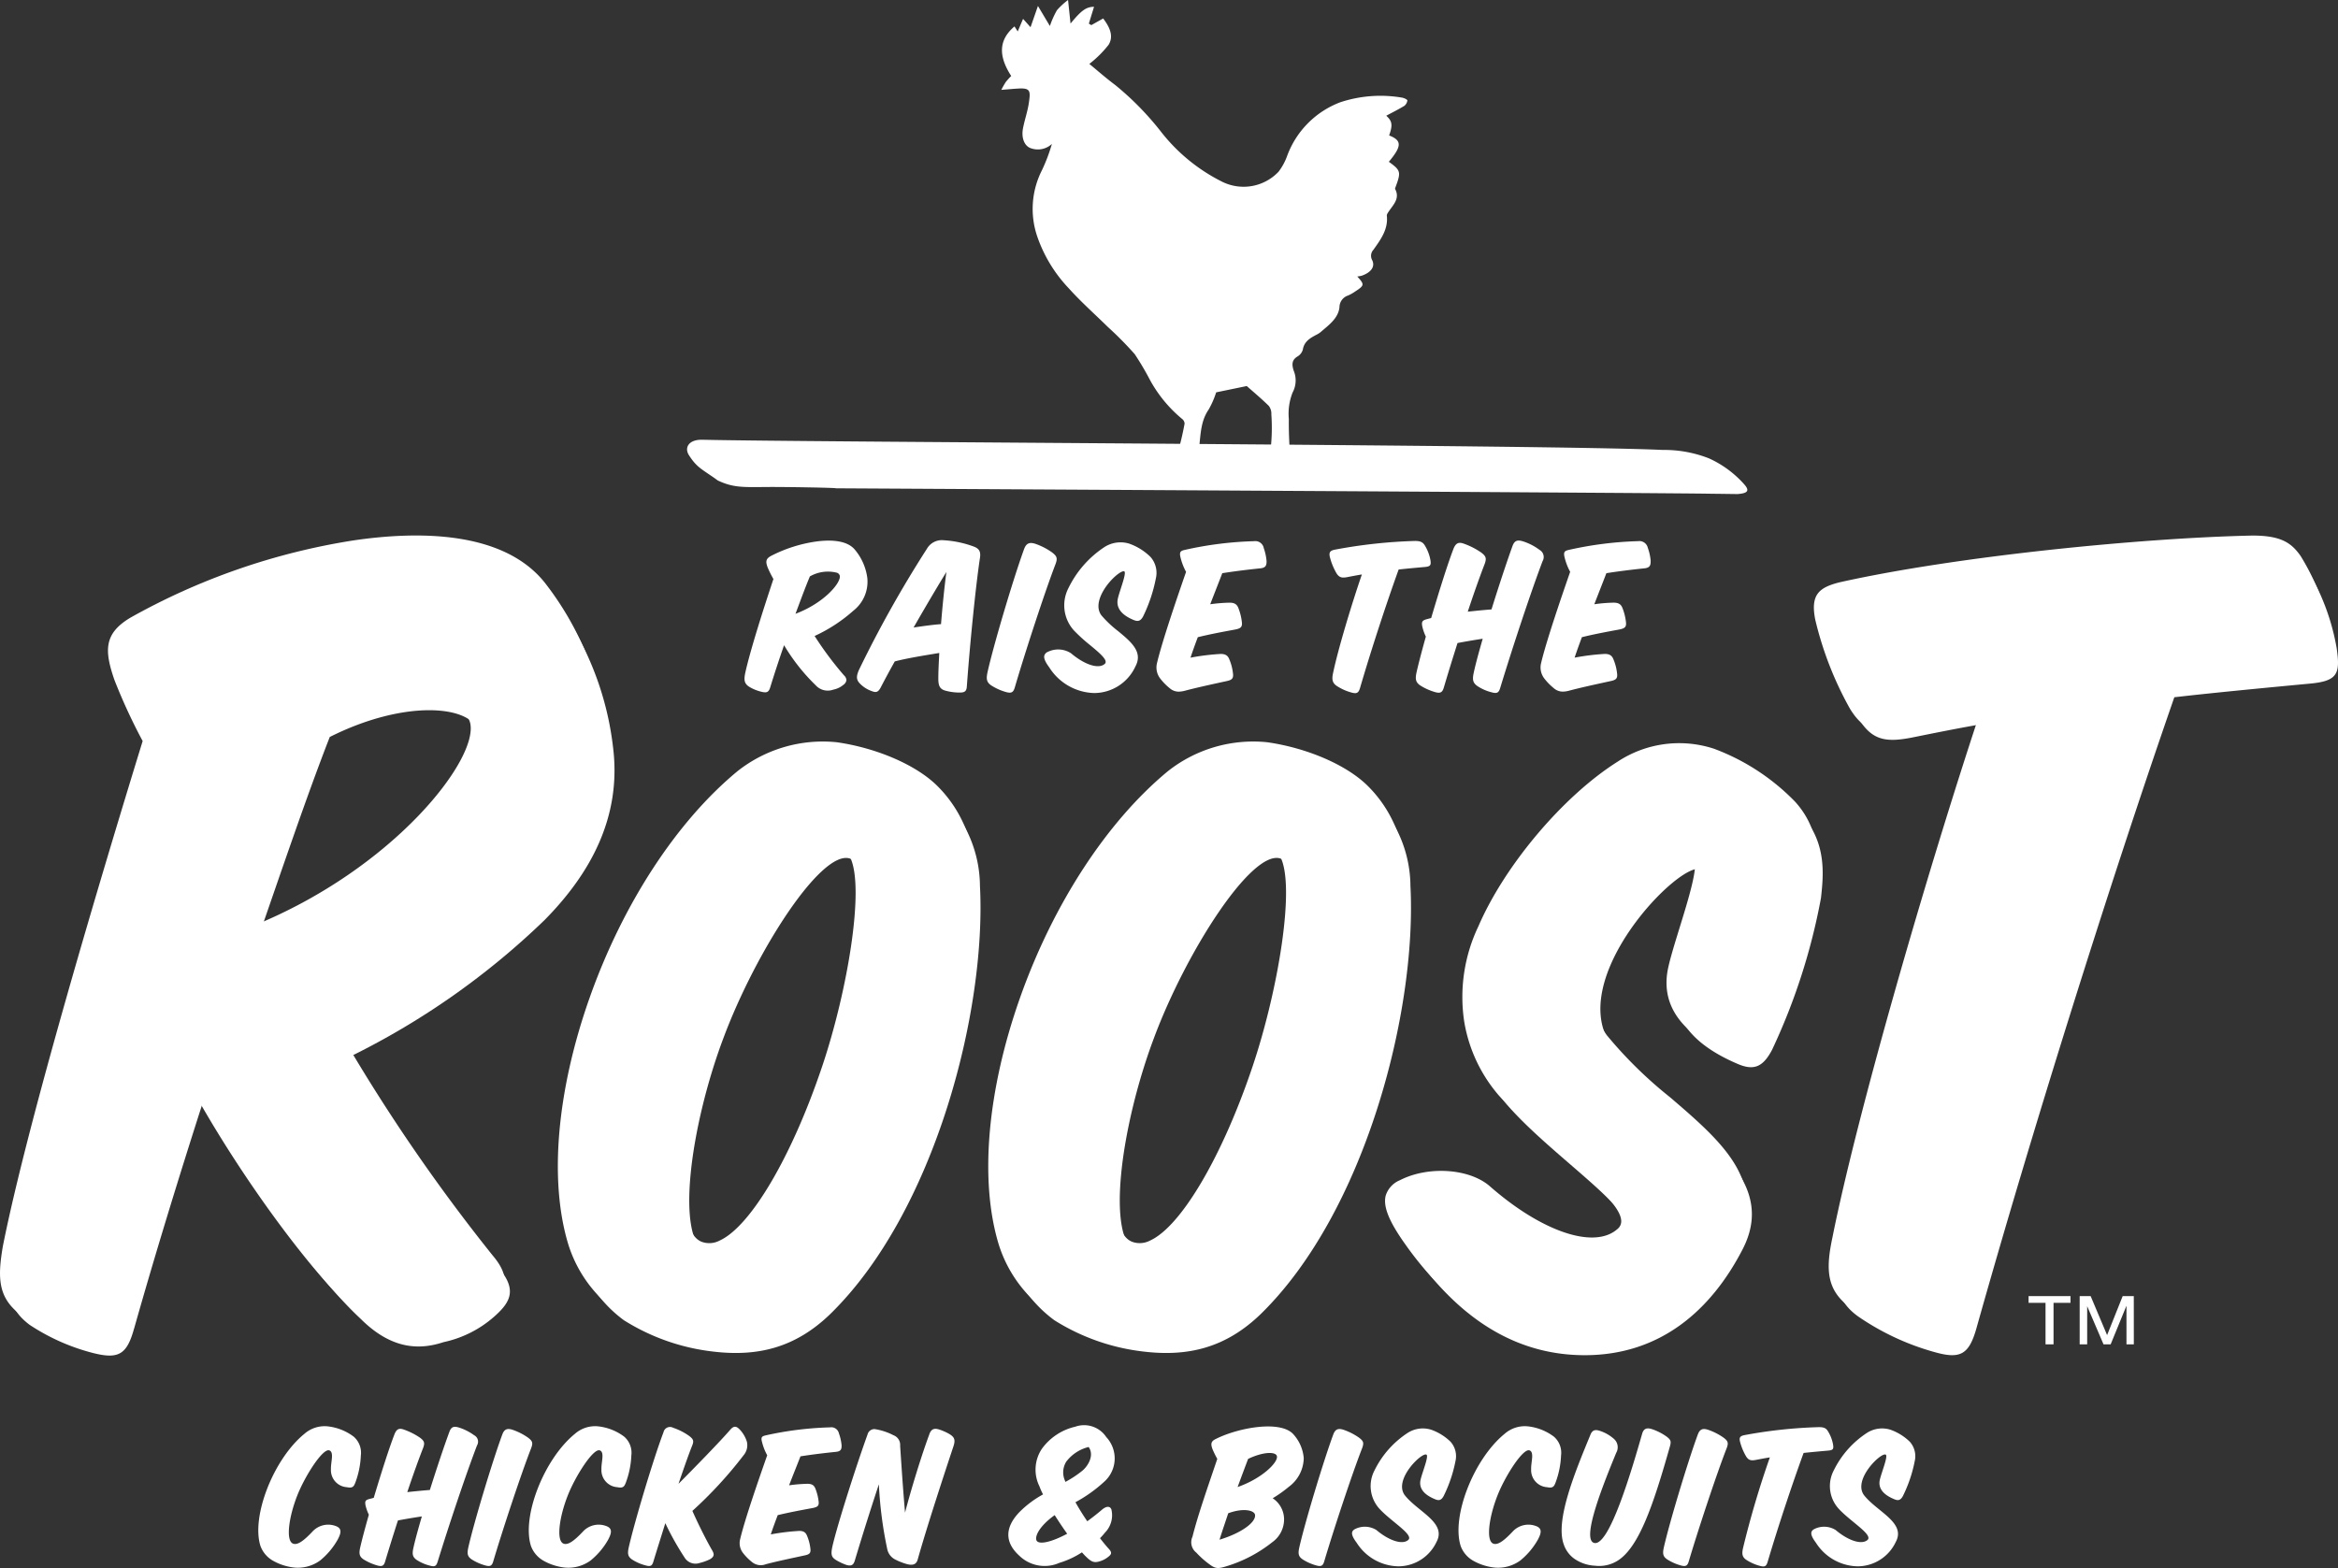 <svg id="Roost_logo" data-name="Roost logo" xmlns="http://www.w3.org/2000/svg" width="252.26" height="169.216" viewBox="0 0 252.26 169.216">
  <rect x="0" y="0" width="252.26" height="169.216" fill="#333333" stroke="none"/>
  <g id="Roost_logo-2" data-name="Roost logo" transform="translate(0 0)">
    <path id="Path_5048" data-name="Path 5048" d="M694.733,484.911c1.683.8,2.758.728,5.288.71,1.8-.02,7.51.076,7.471.14,5.308.032,90.794.5,94.411.586,1.242.012,1.755.023,2.862.035,1.131-.081,1.305-.374.763-1.008a11.318,11.318,0,0,0-3.842-2.844,13.178,13.178,0,0,0-4.991-.909c-11.482-.556-92.343-.832-103.608-1.1-1.5-.035-1.977.859-1.453,1.673.808,1.255,1.291,1.452,2.776,2.479" transform="translate(-617.296 -433.064)" fill="#fff"/>
    <path id="Path_5049" data-name="Path 5049" d="M790.546,412.985a13.8,13.8,0,0,0-6.752.484,9.8,9.8,0,0,0-5.732,5.783,6.3,6.3,0,0,1-.933,1.718,5.2,5.2,0,0,1-6.045,1.093,19.3,19.3,0,0,1-6.69-5.486,31.563,31.563,0,0,0-4.9-4.984c-1-.745-1.933-1.572-2.776-2.262a11.943,11.943,0,0,0,2.078-2.065c.6-.977.07-1.962-.585-2.841l-1.279.719-.267-.16c.187-.609.375-1.218.56-1.819-.833.014-1.35.358-2.536,1.809-.1-.956-.18-1.71-.268-2.542a7.641,7.641,0,0,0-1.2,1.107,9.664,9.664,0,0,0-.76,1.7c-.432-.724-.82-1.376-1.288-2.162-.266.766-.516,1.481-.8,2.292-.268-.3-.523-.586-.805-.9-.19.443-.366.859-.578,1.357-.148-.233-.249-.387-.348-.543-1.675,1.425-1.791,3.126-.354,5.351a8.152,8.152,0,0,0-.582.642,9.143,9.143,0,0,0-.485.856c.715-.057,1.284-.114,1.852-.144,1.3-.07,1.306.27,1.121,1.538-.134.92-.45,1.814-.63,2.731-.206,1.048.141,1.968.891,2.189a2.224,2.224,0,0,0,2.224-.481,18.6,18.6,0,0,1-1.079,2.847,9.208,9.208,0,0,0-.517,7.1,15.352,15.352,0,0,0,3.416,5.634c1.313,1.464,2.8,2.778,4.206,4.163a37.937,37.937,0,0,1,2.909,2.942,30.279,30.279,0,0,1,1.645,2.784,14.452,14.452,0,0,0,3.457,4.2.673.673,0,0,1,.278.519,32.687,32.687,0,0,1-.819,3.42,1.165,1.165,0,0,1-.979.535c-.8-.137-2.225.682-3.016.456-.421-.12-.864-.17-1.3-.25-.028.077.055,1.154.027,1.233.96,1.1,2.962-.866,4.256-.346-.906.856-2.527.515-2.981,1.943a10.64,10.64,0,0,0,2.048-.4,15.493,15.493,0,0,1,2.285-.678c.943-.114,1.966.08,2.062-1.161.707.084,1.324.157,1.988.233-.023-.291-.037-.477-.043-.6,1.15.292,2.268.573,3.386.856-1.752.32-1.812.349-1.933,1.079a.943.943,0,0,1,.221-.021c1.537.213,3.109.742,4.486-.479.015-.014.046,0,.071-.007a3.979,3.979,0,0,1,2.807.408,6.705,6.705,0,0,0-.712-1.514c-.133-.221-.429-.412-.442-.627-.092-1.529-.184-3.059-.164-4.589a6.218,6.218,0,0,1,.405-2.849,2.747,2.747,0,0,0,.112-2.381c-.185-.609-.232-1.115.418-1.512a1.27,1.27,0,0,0,.575-.737c.147-.908.828-1.271,1.537-1.643a2.141,2.141,0,0,0,.4-.265c.869-.751,1.884-1.47,2.016-2.663a1.34,1.34,0,0,1,.936-1.274,4.71,4.71,0,0,0,.761-.432c1.006-.653,1.018-.752.225-1.617a3.2,3.2,0,0,0,.484-.086c1.006-.351,1.465-.978,1.125-1.676a.96.96,0,0,1,.14-1.129c.775-1.1,1.6-2.194,1.441-3.661-.018-.153.12-.336.218-.482.489-.728,1.212-1.387.68-2.4-.025-.05.011-.139.036-.2.616-1.651.574-1.815-.718-2.745,1.414-1.69,1.421-2.3.033-2.843.4-1.13.335-1.545-.311-2.128.655-.353,1.325-.685,1.959-1.072a.885.885,0,0,0,.318-.582c.01-.069-.307-.245-.49-.273m-14.255,37.846c-.208,1.249-1.166,1.632-2.451,1.427a11.78,11.78,0,0,0-3.2-.2,2.6,2.6,0,0,1-1.7-.094c-.221-.126-.493-.477-.458-.678.275-1.57.125-3.227,1.109-4.659a9.421,9.421,0,0,0,.815-1.862l3.3-.681c.651.576,1.552,1.331,2.386,2.147a1.412,1.412,0,0,1,.269.917,20.809,20.809,0,0,1-.07,3.679" transform="translate(-639.183 -402.433)" fill="#fff"/>
    <path id="Path_5060" data-name="Path 5060" d="M930.958,515.82c-7.167,20.646-15.528,47.377-21.367,68.153-.8,2.781-1.726,3.309-4.512,2.516a27.461,27.461,0,0,1-8.228-3.839c-2.388-1.72-2.654-3.706-1.859-7.41,2.787-13.9,10.352-39.835,15.927-56.641-3.186.529-6.371,1.192-8.362,1.589-2.786.529-4.247.265-5.707-2.118a37.2,37.2,0,0,1-3.716-9.528c-.531-2.647.4-3.308,2.522-3.837,12.474-2.779,32.116-4.766,44.459-5.03,3.052,0,4.112.794,5.042,2.118a24.53,24.53,0,0,1,3.317,8.735c.4,2.779.133,3.572-3.052,3.837-4.246.4-9.821.925-14.465,1.455" transform="translate(-696.357 -440.575)" fill="#fff"/>
    <path id="Path_5061" data-name="Path 5061" d="M584.552,584c-.768,2.788-1.663,3.32-4.35,2.656a22.524,22.524,0,0,1-6.908-3.053c-2.3-1.727-2.559-3.585-1.92-7.3,2.432-12.211,9.213-35.442,15.1-54.556a62.019,62.019,0,0,1-3.072-6.637c-1.15-3.319-1.024-4.911,1.664-6.5,12.539-7.3,36.591-13.541,44.395-3.851a32.97,32.97,0,0,1,6.781,16.592c.9,7.434-2.43,13.539-7.421,18.583a82.5,82.5,0,0,1-20.726,14.6,195.793,195.793,0,0,0,15.736,22.831c2.046,2.391,1.408,3.718-.383,5.311a12.055,12.055,0,0,1-5.5,2.787c-2.43.8-5.5.93-8.954-2.522-4.863-4.514-12.154-14.6-17.017-23.363-2.686,8.364-5.246,16.725-7.42,24.423m13.306-41.945c15.1-5.972,24.948-18.052,23.924-22.3-.639-3.053-7.932-3.717-16.12.4-2.432,6.238-4.99,13.8-7.8,21.9" transform="translate(-570.087 -440.622)" fill="#fff"/>
    <path id="Path_5062" data-name="Path 5062" d="M714.645,550.546c.7,13.5-4.876,35.136-16.124,46.154-3.783,3.672-7.863,4.664-12.74,4.068a22.964,22.964,0,0,1-9.557-3.374,14,14,0,0,1-5.074-7.146c-4.281-14.194,4.379-39.4,18.214-50.82a14.662,14.662,0,0,1,10.551-3.076c4.18.594,8.461,2.382,10.749,4.665a13.588,13.588,0,0,1,3.98,9.529m-27.67,16.377c-3.484,9.231-5.375,21.837-1.693,23.326,3.584,1.488,9.258-7.147,13.239-18.958,3.086-9.132,5.275-22.729,2.09-23.723-3.085-.994-10.153,10.024-13.636,19.355" transform="translate(-608.911 -454.918)" fill="#fff"/>
    <path id="Path_5063" data-name="Path 5063" d="M791.067,550.546c.7,13.5-4.877,35.136-16.124,46.154-3.784,3.672-7.864,4.664-12.742,4.068a22.952,22.952,0,0,1-9.556-3.374,14,14,0,0,1-5.077-7.146c-4.28-14.194,4.381-39.4,18.215-50.82a14.666,14.666,0,0,1,10.551-3.076c4.181.594,8.462,2.382,10.751,4.665a13.592,13.592,0,0,1,3.981,9.529M763.4,566.922c-3.484,9.231-5.374,21.837-1.692,23.326,3.584,1.488,9.257-7.147,13.239-18.958,3.085-9.132,5.274-22.729,2.089-23.723-3.086-.994-10.153,10.024-13.637,19.355" transform="translate(-638.886 -454.918)" fill="#fff"/>
    <path id="Path_5064" data-name="Path 5064" d="M827.848,584.314c5.872,5.161,11.546,6.848,14.035,4.665,2.887-2.381-7.465-8.634-12.741-14.691-3.682-4.266-5.475-10.818-2.19-18.064,2.788-6.451,8.958-13.9,14.931-17.668a11.946,11.946,0,0,1,10.252-1.39,23.452,23.452,0,0,1,8.661,5.658c2.787,3.077,2.488,6.451,2.189,9.132a66.945,66.945,0,0,1-5.276,16.377c-.994,1.887-1.99,2.283-3.782,1.49-5.076-2.183-7.366-5.262-6.47-9.23.8-3.574,3.783-11.118,2.588-11.713-2.09-1.191-14.93,11.911-9.555,19.156,5.873,7.742,18.713,12.8,14.035,21.837-3.386,6.551-8.859,11.415-17.021,11.415-6.569,0-12.94-3.077-18.515-11.017-2.886-4.07-2.488-5.559-.6-6.551,3.086-1.589,7.367-1.191,9.457.6" transform="translate(-666.511 -455.038)" fill="#fff"/>
    <path id="Path_5065" data-name="Path 5065" d="M635.02,519.263A33.018,33.018,0,0,0,628.2,502.57c-4.5-5.582-13.687-5.539-20.606-4.519a71.891,71.891,0,0,0-24.045,8.323c-2.883,1.708-2.861,3.533-1.749,6.741a61.294,61.294,0,0,0,3.044,6.589c-4.482,14.563-12.376,40.926-15.08,54.5-.62,3.6-.478,5.639,2,7.494a22.185,22.185,0,0,0,6.98,3.086,7.5,7.5,0,0,0,1.758.262c1.52,0,2.229-.877,2.83-3.056,2.018-7.145,4.466-15.21,7.279-23.981,4.942,8.812,12.127,18.643,16.828,23.007,3.763,3.76,7.028,3.268,9.153,2.571l.406-.123a11.621,11.621,0,0,0,5.17-2.706c1.865-1.658,2.528-3.1.406-5.583a194.451,194.451,0,0,1-15.615-22.624,82.783,82.783,0,0,0,20.591-14.543c5.839-5.9,8.285-12.035,7.475-18.747m-38.247,20.385q.694-2,1.368-3.947c2.2-6.366,4.284-12.379,6.264-17.465,6.32-3.157,11.823-3.332,14.268-2.153a2.49,2.49,0,0,1,1.5,1.658c.944,3.919-8.281,15.781-23.4,21.906" transform="translate(-569.452 -439.731)" fill="#fff"/>
    <path id="Path_5066" data-name="Path 5066" d="M713.468,548.53a13.678,13.678,0,0,0-4.037-9.656c-2.255-2.249-6.518-4.1-10.857-4.719a14.837,14.837,0,0,0-10.7,3.118c-6.565,5.416-12.382,14.329-15.961,24.453-3.542,10.023-4.387,19.708-2.317,26.572a14.2,14.2,0,0,0,5.151,7.251,23.032,23.032,0,0,0,9.643,3.408,20.98,20.98,0,0,0,2.554.164,14.042,14.042,0,0,0,10.347-4.287c6.594-6.459,10.487-15.652,12.591-22.227,2.646-8.267,3.955-17.043,3.591-24.077m-16.5,20.693c-3.262,9.677-7.7,17.2-11.034,18.71a2.381,2.381,0,0,1-1.948.13c-3.374-1.364-1.8-13.525,1.8-23.076h0a67.071,67.071,0,0,1,6.946-13.507c2.536-3.72,4.718-5.784,6.087-5.784a1.176,1.176,0,0,1,.363.054,1.455,1.455,0,0,1,.818.8c1.642,3.219-.281,14.535-3.033,22.678" transform="translate(-608.294 -454.054)" fill="#fff"/>
    <path id="Path_5067" data-name="Path 5067" d="M789.89,548.53h0a13.677,13.677,0,0,0-4.039-9.656c-2.255-2.249-6.518-4.1-10.858-4.719a14.839,14.839,0,0,0-10.705,3.118c-6.564,5.416-12.381,14.329-15.96,24.453-3.543,10.023-4.387,19.708-2.317,26.572a14.209,14.209,0,0,0,5.153,7.251,23.035,23.035,0,0,0,9.643,3.408,21.083,21.083,0,0,0,2.552.163,14.046,14.046,0,0,0,10.349-4.287c6.594-6.459,10.486-15.652,12.59-22.227,2.645-8.267,3.955-17.042,3.592-24.076m-16.5,20.692c-3.263,9.677-7.7,17.2-11.034,18.71a2.385,2.385,0,0,1-1.948.129c-3.375-1.365-1.8-13.525,1.8-23.076h0a67.033,67.033,0,0,1,6.946-13.507c2.536-3.72,4.718-5.784,6.087-5.784a1.183,1.183,0,0,1,.364.054,1.456,1.456,0,0,1,.817.8c1.641,3.217-.282,14.535-3.033,22.679" transform="translate(-638.269 -454.054)" fill="#fff"/>
    <path id="Path_5068" data-name="Path 5068" d="M850.831,534.974a12.052,12.052,0,0,0-10.421,1.409c-5.844,3.691-12.155,11.158-15,17.752a17.7,17.7,0,0,0-1.534,10.261,16.234,16.234,0,0,0,3.754,8.012,68.89,68.89,0,0,0,6.761,6.382c3.316,2.869,6.448,5.577,6.43,7.189a1.068,1.068,0,0,1-.432.845c-2.5,2.189-8.161.271-13.778-4.664l0,0c-2.217-1.9-6.645-2.179-9.674-.62a2.647,2.647,0,0,0-1.536,1.686c-.277,1.157.36,2.745,2.064,5.149,5.171,7.366,11.454,11.1,18.675,11.1,7.353,0,13.3-3.983,17.193-11.521,3.285-6.342-1.841-10.736-7.268-15.387a46.1,46.1,0,0,1-6.783-6.656c-3.149-4.245.171-10.757,3.97-15.043,2.5-2.818,4.712-4.18,5.342-3.822.663.331-.612,4.449-1.455,7.175-.5,1.629-.98,3.167-1.237,4.321-.9,4,1.311,7.185,6.582,9.451,1.893.839,2.985.411,4.033-1.578a67.742,67.742,0,0,0,5.3-16.445c.269-2.415.676-6.067-2.236-9.28a23.743,23.743,0,0,0-8.743-5.714" transform="translate(-665.897 -454.171)" fill="#fff"/>
    <path id="Path_5069" data-name="Path 5069" d="M947.336,508.546a24.875,24.875,0,0,0-3.35-8.814c-1-1.426-2.126-2.2-5.2-2.2-11.911.255-31.812,2.208-44.5,5.035-2.244.559-3.216,1.309-2.663,4.062a37.146,37.146,0,0,0,3.74,9.588c1.553,2.536,3.141,2.732,5.907,2.206l1.066-.214c1.876-.377,4.418-.889,6.976-1.321-5.668,17.129-13.109,42.785-15.833,56.36-.748,3.49-.662,5.736,1.935,7.605a27.365,27.365,0,0,0,8.287,3.867,7.463,7.463,0,0,0,1.976.345c1.461,0,2.167-.876,2.773-2.992,5.906-21.015,14.272-47.7,21.324-68.029,4.445-.5,9.741-1.011,14.341-1.441,1.651-.137,2.509-.425,2.96-.991.5-.63.48-1.562.264-3.067" transform="translate(-695.761 -439.735)" fill="#fff"/>
    <path id="Path_5070" data-name="Path 5070" d="M714.881,502.49h0a5.954,5.954,0,0,0-1.38-3.121c-.907-1.04-2.762-1.031-4.16-.841a15.336,15.336,0,0,0-4.864,1.557c-.581.318-.577.642-.349,1.25a11.208,11.208,0,0,0,.618,1.236c-.907,2.726-2.508,7.666-3.056,10.211-.124.67-.1,1.049.4,1.393a4.647,4.647,0,0,0,1.408.576,1.585,1.585,0,0,0,.349.049c.3,0,.443-.162.562-.563.415-1.357.914-2.878,1.485-4.522a20.943,20.943,0,0,0,3.423,4.335,1.75,1.75,0,0,0,1.839.478l.083-.024a2.412,2.412,0,0,0,1.04-.5.774.774,0,0,0,.344-.5.751.751,0,0,0-.263-.535,36.562,36.562,0,0,1-3.17-4.248,16.824,16.824,0,0,0,4.179-2.728,3.975,3.975,0,0,0,1.511-3.5m-7.757,3.839c.1-.255.19-.507.283-.755.448-1.2.871-2.329,1.274-3.286a3.921,3.921,0,0,1,2.941-.391.477.477,0,0,1,.28.3c.193.74-1.692,2.98-4.778,4.127" transform="translate(-621.297 -440.086)" fill="#fff"/>
    <path id="Path_5071" data-name="Path 5071" d="M734.24,499.063h0a11.2,11.2,0,0,0-3.3-.7,1.858,1.858,0,0,0-1.81.932,124.77,124.77,0,0,0-7.311,13.031c-.32.715-.306,1.073.056,1.47a3.28,3.28,0,0,0,1.253.827c.5.2.725.177,1.018-.359.5-.97,1.017-1.921,1.523-2.824,1.237-.325,2.98-.611,4.519-.865l.283-.047-.018.351c-.046.927-.085,1.729-.085,2.429,0,.774.175,1.093.691,1.267a5.788,5.788,0,0,0,1.615.225c.583,0,.751-.16.777-.745.355-4.852.957-10.751,1.4-13.721.1-.61.035-1.014-.612-1.271m-3,2.724c-.218,1.672-.423,3.664-.579,5.629-.94.072-1.936.213-2.96.364,1.264-2.207,2.548-4.38,3.539-5.993" transform="translate(-629.127 -440.061)" fill="#fff"/>
    <path id="Path_5072" data-name="Path 5072" d="M751.7,499.881h0a7.141,7.141,0,0,0-1.848-.949c-.618-.188-.947-.037-1.172.538-1.156,3.151-3.343,10.514-3.966,13.355-.16.744-.067,1.07.4,1.393a5.837,5.837,0,0,0,1.615.724,1.477,1.477,0,0,0,.376.062c.3,0,.447-.171.562-.577,1.076-3.676,3.234-10.3,4.4-13.324.216-.6.147-.825-.371-1.223" transform="translate(-638.17 -440.254)" fill="#fff"/>
    <path id="Path_5073" data-name="Path 5073" d="M764.036,498.88h0a3.22,3.22,0,0,0-2.691.35,11.127,11.127,0,0,0-3.9,4.437,4.043,4.043,0,0,0,.574,4.553,17.816,17.816,0,0,0,1.758,1.6c.868.721,1.688,1.4,1.683,1.818a.287.287,0,0,1-.121.229c-.659.557-2.148.077-3.621-1.169a2.55,2.55,0,0,0-2.49-.152.647.647,0,0,0-.388.411c-.067.28.1.681.535,1.267a5.911,5.911,0,0,0,4.842,2.77,4.915,4.915,0,0,0,4.454-2.872c.847-1.573-.481-2.667-1.887-3.826a11.835,11.835,0,0,1-1.77-1.671c-.776-1.006-.061-2.523.865-3.606.7-.812,1.4-1.26,1.591-1.154s-.117,1.052-.365,1.823c-.131.408-.256.794-.322,1.083-.233.991.339,1.778,1.7,2.341.476.2.752.1,1.017-.384a16.477,16.477,0,0,0,1.377-4.112,2.593,2.593,0,0,0-.577-2.308,6.182,6.182,0,0,0-2.265-1.424" transform="translate(-642.164 -440.202)" fill="#fff"/>
    <path id="Path_5074" data-name="Path 5074" d="M786.338,499.243a.927.927,0,0,0-1.036-.714,38.66,38.66,0,0,0-7.5.945c-.437.1-.564.224-.46.727a6.393,6.393,0,0,0,.619,1.638c-1.093,3.145-2.6,7.579-3.134,9.837a1.95,1.95,0,0,0,.316,1.637,6.167,6.167,0,0,0,1.041,1.073,1.467,1.467,0,0,0,.974.381,2.813,2.813,0,0,0,.681-.1c1.188-.316,2.543-.611,3.853-.9l.681-.148c.583-.127.721-.315.642-.873a5.393,5.393,0,0,0-.39-1.474c-.174-.454-.5-.617-1.115-.563a25.22,25.22,0,0,0-3.07.39c.229-.705.511-1.468.785-2.208,1.227-.306,2.636-.57,3.881-.8l.2-.038c.565-.123.75-.27.668-.848a5.892,5.892,0,0,0-.365-1.449c-.174-.456-.469-.614-1.087-.588a17.4,17.4,0,0,0-1.955.167c.229-.6.456-1.177.676-1.741s.432-1.106.625-1.61c1.164-.187,2.528-.361,4.052-.52.574-.05.751-.25.723-.824a5.679,5.679,0,0,0-.312-1.4" transform="translate(-649.989 -440.125)" fill="#fff"/>
    <path id="Path_5075" data-name="Path 5075" d="M816.323,501.113c.092-.115.087-.287.046-.564a4.576,4.576,0,0,0-.652-1.652c-.194-.265-.411-.408-1.007-.408a54.985,54.985,0,0,0-8.687.946c-.432.1-.618.242-.512.751a6.819,6.819,0,0,0,.729,1.8c.3.471.606.507,1.14.41l.194-.038c.375-.072.883-.171,1.4-.254-1.107,3.216-2.564,8.047-3.1,10.6-.145.652-.129,1.071.373,1.419a5.485,5.485,0,0,0,1.614.726,1.52,1.52,0,0,0,.38.064c.281,0,.416-.163.533-.554,1.155-3.954,2.79-8.971,4.167-12.787.872-.1,1.909-.191,2.808-.272.323-.026.488-.08.573-.187" transform="translate(-662.033 -440.11)" fill="#fff"/>
    <path id="Path_5076" data-name="Path 5076" d="M834.136,499.412a6.042,6.042,0,0,0-1.745-.9c-.59-.18-.934-.146-1.171.539-.589,1.627-1.389,4.04-2.251,6.8-.7.052-1.741.151-2.561.244.632-1.913,1.314-3.838,1.827-5.158.216-.6.147-.825-.372-1.223a8.066,8.066,0,0,0-1.846-.948c-.516-.188-.868-.16-1.148.537-.76,1.986-1.833,5.528-2.407,7.472l-.53.145c-.46.13-.511.3-.433.75a5.173,5.173,0,0,0,.387,1.117c-.442,1.572-.8,2.946-1.008,3.871-.162.744-.068,1.07.4,1.394a6.182,6.182,0,0,0,1.614.724c.563.155.783.034.939-.514.413-1.4.936-3.1,1.472-4.784.834-.16,1.845-.332,2.718-.463-.359,1.248-.752,2.656-.974,3.693-.161.741-.073,1.066.372,1.393a4.89,4.89,0,0,0,1.589.7,1.426,1.426,0,0,0,.374.063c.285,0,.422-.168.538-.577,1.441-4.733,3.359-10.472,4.561-13.648a.88.88,0,0,0-.345-1.223" transform="translate(-668.043 -440.083)" fill="#fff"/>
    <path id="Path_5077" data-name="Path 5077" d="M854.837,500.641h0a5.687,5.687,0,0,0-.312-1.4.928.928,0,0,0-1.036-.715,38.765,38.765,0,0,0-7.5.946c-.436.1-.564.224-.459.726a6.407,6.407,0,0,0,.619,1.638c-1.093,3.145-2.6,7.579-3.133,9.837a1.947,1.947,0,0,0,.316,1.637,6.143,6.143,0,0,0,1.04,1.073,1.468,1.468,0,0,0,.974.381,2.778,2.778,0,0,0,.681-.1c1.187-.316,2.542-.611,3.853-.9l.682-.148c.583-.127.721-.316.642-.873a5.37,5.37,0,0,0-.39-1.473c-.175-.454-.5-.617-1.115-.563a25.111,25.111,0,0,0-3.07.39c.23-.706.512-1.469.785-2.208,1.227-.306,2.636-.571,3.88-.8l.2-.038c.564-.122.75-.269.668-.848a5.871,5.871,0,0,0-.365-1.448c-.175-.456-.469-.615-1.087-.589a17.224,17.224,0,0,0-1.955.168c.227-.594.454-1.173.673-1.733s.434-1.111.628-1.618c1.164-.185,2.528-.36,4.052-.519.574-.05.75-.25.723-.822" transform="translate(-676.735 -440.125)" fill="#fff"/>
    <path id="Path_5078" data-name="Path 5078" d="M623.843,667.971a7.92,7.92,0,0,1-1.856,2.192,4.08,4.08,0,0,1-2.748.776,6.009,6.009,0,0,1-2.362-.753,3.032,3.032,0,0,1-1.326-1.553c-1.036-3.15,1.374-9.406,4.748-12.145a3.305,3.305,0,0,1,2.434-.8,5.7,5.7,0,0,1,2.869,1.118,2.306,2.306,0,0,1,.771,2.032,9.492,9.492,0,0,1-.6,2.944c-.145.365-.266.617-.892.48a1.844,1.844,0,0,1-1.735-1.941c-.024-.777.362-1.826-.169-2.032-.7-.274-2.651,2.785-3.47,4.885-.892,2.261-1.278,4.886-.434,5.182.458.16,1.084-.251,2.073-1.3a2.306,2.306,0,0,1,2.483-.616c.747.252.627.776.216,1.53" transform="translate(-587.439 -501.765)" fill="#fff"/>
    <path id="Path_5079" data-name="Path 5079" d="M641.716,670.321c-.145.5-.313.594-.819.456a4.672,4.672,0,0,1-1.471-.639c-.41-.3-.482-.594-.337-1.255.193-.89.531-2.1.916-3.425-.771.114-1.735.274-2.579.434-.531,1.643-1.013,3.2-1.374,4.406-.145.5-.337.593-.843.456a5.779,5.779,0,0,1-1.5-.662c-.433-.3-.506-.594-.361-1.256.192-.844.53-2.123.94-3.561a4.694,4.694,0,0,1-.362-1.028c-.072-.411-.024-.548.386-.662l.506-.137c.771-2.58,1.639-5.32,2.242-6.872.241-.594.53-.662,1.036-.479a7.407,7.407,0,0,1,1.711.867c.482.365.531.571.338,1.1-.458,1.164-1.084,2.9-1.711,4.771.819-.091,1.808-.183,2.435-.229.723-2.282,1.494-4.611,2.1-6.254.217-.616.531-.639,1.061-.479a5.671,5.671,0,0,1,1.614.822.78.78,0,0,1,.314,1.1c-1.182,3.082-2.989,8.47-4.242,12.533" transform="translate(-594.49 -501.809)" fill="#fff"/>
    <path id="Path_5080" data-name="Path 5080" d="M659.341,658.217c-1.109,2.831-3.109,8.9-4.1,12.237-.145.5-.337.593-.844.456a5.433,5.433,0,0,1-1.494-.662c-.435-.3-.507-.594-.362-1.256.578-2.6,2.627-9.406,3.688-12.259.217-.548.531-.64,1.061-.479a6.605,6.605,0,0,1,1.711.867c.482.365.53.571.337,1.1" transform="translate(-602.018 -501.965)" fill="#fff"/>
    <path id="Path_5081" data-name="Path 5081" d="M671.867,667.971a7.911,7.911,0,0,1-1.857,2.192,4.077,4.077,0,0,1-2.748.776,6.008,6.008,0,0,1-2.362-.753,3.032,3.032,0,0,1-1.326-1.553c-1.037-3.15,1.373-9.406,4.748-12.145a3.306,3.306,0,0,1,2.434-.8,5.7,5.7,0,0,1,2.868,1.118,2.3,2.3,0,0,1,.771,2.032,9.459,9.459,0,0,1-.6,2.944c-.144.365-.266.617-.892.48a1.844,1.844,0,0,1-1.735-1.941c-.024-.777.362-1.826-.169-2.032-.7-.274-2.651,2.785-3.47,4.885-.893,2.261-1.278,4.886-.435,5.182.458.16,1.084-.251,2.073-1.3a2.305,2.305,0,0,1,2.482-.616c.747.252.627.776.218,1.53" transform="translate(-606.276 -501.765)" fill="#fff"/>
    <path id="Path_5082" data-name="Path 5082" d="M690.056,669.177c.241.412.145.662-.289.914a5.473,5.473,0,0,1-1.085.388,1.382,1.382,0,0,1-1.639-.594,30.216,30.216,0,0,1-2.072-3.7c-.482,1.553-.94,2.991-1.277,4.11-.145.5-.314.593-.82.456a4.979,4.979,0,0,1-1.518-.662c-.41-.3-.482-.594-.338-1.256.578-2.6,2.676-9.634,3.759-12.465a.713.713,0,0,1,1.037-.479,6.614,6.614,0,0,1,1.711.868c.482.365.554.548.337,1.073-.41,1.027-.916,2.488-1.47,4.109,1.952-1.963,4.483-4.565,5.592-5.844.361-.411.626-.411.988-.046a3.354,3.354,0,0,1,.8,1.347,1.666,1.666,0,0,1-.338,1.438,45.052,45.052,0,0,1-5.543,6.026c.675,1.53,1.615,3.379,2.169,4.315" transform="translate(-613.186 -501.807)" fill="#fff"/>
    <path id="Path_5083" data-name="Path 5083" d="M703.154,657.391c-.1-.456.023-.547.409-.639a36.227,36.227,0,0,1,6.966-.867.836.836,0,0,1,.941.639,5.117,5.117,0,0,1,.289,1.279c.024.5-.12.684-.651.73-1.109.114-2.483.274-3.784.48-.361.935-.8,2.009-1.229,3.127a16.047,16.047,0,0,1,1.856-.16c.53-.023.82.091.988.526a5.377,5.377,0,0,1,.338,1.324c.072.5-.072.639-.6.753-1.229.229-2.6.48-3.808.777-.265.707-.53,1.415-.747,2.077a23.856,23.856,0,0,1,2.892-.365c.53-.046.843.068,1.012.5a4.891,4.891,0,0,1,.362,1.347c.072.5-.049.663-.578.777-1.374.3-2.917.616-4.218.958a1.494,1.494,0,0,1-1.519-.251,5.7,5.7,0,0,1-.964-.982,1.728,1.728,0,0,1-.289-1.484c.482-2.032,1.856-6.027,2.916-9.04a5.828,5.828,0,0,1-.577-1.507" transform="translate(-620.957 -501.847)" fill="#fff"/>
    <path id="Path_5084" data-name="Path 5084" d="M727.626,656.719c.217-.571.531-.662,1.06-.5a5.825,5.825,0,0,1,1.085.48c.53.32.7.594.458,1.324-1.084,3.265-2.868,8.7-3.856,12.213-.144.548-.53.662-1.108.525a6.847,6.847,0,0,1-1.35-.525,1.631,1.631,0,0,1-.843-1.164,43.233,43.233,0,0,1-.892-6.939c-.6,1.8-1.638,5.022-2.6,8.241-.145.479-.385.616-.916.456a6.064,6.064,0,0,1-1.036-.48c-.531-.319-.675-.547-.458-1.528.531-2.329,2.6-8.79,3.784-12.054a.767.767,0,0,1,.771-.593,6.553,6.553,0,0,1,2.025.661,1.111,1.111,0,0,1,.723,1.142c.144,2.146.314,4.771.531,7.214.626-2.443,1.807-6.278,2.627-8.47" transform="translate(-627.353 -501.95)" fill="#fff"/>
    <path id="Path_5085" data-name="Path 5085" d="M753.944,670.386a3.921,3.921,0,0,1-4.291-.777c-1.736-1.575-1.422-3.2-.024-4.68a11.037,11.037,0,0,1,2.579-1.941,6.83,6.83,0,0,1-.386-.868,4.052,4.052,0,0,1,.266-4.063,6.15,6.15,0,0,1,3.591-2.375,2.869,2.869,0,0,1,3.35,1.118,3.371,3.371,0,0,1-.217,4.817,15.341,15.341,0,0,1-3.109,2.215c.386.685.82,1.393,1.278,2.054.529-.388,1.036-.776,1.566-1.232.506-.435.892-.411,1.036-.046a2.676,2.676,0,0,1-.7,2.511,6.333,6.333,0,0,1-.53.593c.313.411.651.822.94,1.142.386.411.313.593-.072.89a2.676,2.676,0,0,1-1.132.524c-.482.092-.771-.091-1.3-.616-.12-.114-.241-.251-.385-.411a9.54,9.54,0,0,1-2.458,1.142m-.483-5.159c-1.783,1.278-2.193,2.42-1.928,2.785.313.41,1.615.114,3.278-.776-.458-.639-.916-1.324-1.35-2.009m2.989-4.795c.651-.548,1.3-1.689.675-2.557a4.326,4.326,0,0,0-2.41,1.575,2.189,2.189,0,0,0-.145,2.054l.048.137a11.557,11.557,0,0,0,1.832-1.21" transform="translate(-639.668 -501.714)" fill="#fff"/>
    <path id="Path_5086" data-name="Path 5086" d="M790.964,665.706a3.024,3.024,0,0,1-1.277,2.512,14.865,14.865,0,0,1-4.965,2.6c-.868.274-1.181.251-1.76-.182a9.564,9.564,0,0,1-1.47-1.3,1.415,1.415,0,0,1-.41-1.713c.554-2.26,1.76-5.684,2.676-8.4a10.434,10.434,0,0,1-.507-1.027c-.216-.571-.193-.868.338-1.118,2.386-1.21,6.99-2.078,8.388-.5a4.378,4.378,0,0,1,1.109,2.557,3.922,3.922,0,0,1-1.615,3.105,13.481,13.481,0,0,1-1.736,1.232,2.735,2.735,0,0,1,1.229,2.237M784,667.943c2.289-.685,3.929-1.849,3.832-2.67-.048-.48-1.206-.8-2.892-.183-.314.958-.651,1.918-.94,2.853m6.194-8.994c-.072-.5-1.374-.548-3.109.273-.337.89-.723,1.918-1.133,3.037,2.628-.913,4.363-2.649,4.242-3.31" transform="translate(-652.418 -501.783)" fill="#fff"/>
    <path id="Path_5087" data-name="Path 5087" d="M806.864,658.217c-1.109,2.831-3.109,8.9-4.1,12.237-.145.5-.337.593-.844.456a5.433,5.433,0,0,1-1.494-.662c-.435-.3-.507-.594-.362-1.256.579-2.6,2.627-9.406,3.688-12.259.217-.548.531-.64,1.06-.479a6.606,6.606,0,0,1,1.711.867c.482.365.53.571.337,1.1" transform="translate(-659.882 -501.965)" fill="#fff"/>
    <path id="Path_5088" data-name="Path 5088" d="M812.121,667.051c1.423,1.187,2.8,1.575,3.4,1.073.7-.548-1.808-1.987-3.085-3.379a3.633,3.633,0,0,1-.53-4.155,10.181,10.181,0,0,1,3.615-4.063,3.023,3.023,0,0,1,2.483-.32,5.716,5.716,0,0,1,2.1,1.3,2.342,2.342,0,0,1,.53,2.1,14.866,14.866,0,0,1-1.277,3.766c-.241.434-.482.525-.916.343-1.229-.5-1.784-1.209-1.567-2.123.193-.822.916-2.557.627-2.694-.506-.274-3.615,2.74-2.314,4.406,1.422,1.781,4.531,2.945,3.4,5.022a4.559,4.559,0,0,1-4.122,2.626,5.448,5.448,0,0,1-4.483-2.534c-.7-.936-.6-1.278-.145-1.507a2.362,2.362,0,0,1,2.289.137" transform="translate(-663.597 -501.918)" fill="#fff"/>
    <path id="Path_5089" data-name="Path 5089" d="M836.916,667.971a7.909,7.909,0,0,1-1.856,2.192,4.077,4.077,0,0,1-2.748.776,6.007,6.007,0,0,1-2.362-.753,3.029,3.029,0,0,1-1.325-1.553c-1.037-3.15,1.374-9.406,4.748-12.145a3.306,3.306,0,0,1,2.434-.8,5.7,5.7,0,0,1,2.868,1.118,2.3,2.3,0,0,1,.771,2.032,9.45,9.45,0,0,1-.6,2.944c-.145.365-.266.617-.892.48a1.844,1.844,0,0,1-1.735-1.941c-.024-.777.362-1.826-.169-2.032-.7-.274-2.651,2.785-3.47,4.885-.892,2.261-1.277,4.886-.434,5.182.458.16,1.084-.251,2.073-1.3a2.305,2.305,0,0,1,2.482-.616c.748.252.627.776.217,1.53" transform="translate(-671.015 -501.765)" fill="#fff"/>
    <path id="Path_5090" data-name="Path 5090" d="M849.785,656.781c.217-.548.531-.616,1.061-.434a4.275,4.275,0,0,1,1.446.822,1.2,1.2,0,0,1,.29,1.53c-1.326,3.219-3.784,9.291-2.41,9.725,1.639.524,4.121-7.99,5.206-11.78.169-.571.506-.662,1.036-.5a5.923,5.923,0,0,1,1.615.822c.482.365.482.548.337,1.073-1.759,6.209-3.3,10.8-5.591,12.281a3.751,3.751,0,0,1-2.483.571,4.27,4.27,0,0,1-2.266-.777,3.119,3.119,0,0,1-1.109-1.53c-.94-2.579,1.229-7.83,2.869-11.8" transform="translate(-678.196 -501.921)" fill="#fff"/>
    <path id="Path_5091" data-name="Path 5091" d="M871.582,658.217c-1.109,2.831-3.109,8.9-4.1,12.237-.145.5-.338.593-.844.456a5.432,5.432,0,0,1-1.494-.662c-.435-.3-.507-.594-.362-1.256.579-2.6,2.628-9.406,3.688-12.259.217-.548.531-.64,1.061-.479a6.606,6.606,0,0,1,1.711.867c.482.365.53.571.337,1.1" transform="translate(-685.268 -501.965)" fill="#fff"/>
    <path id="Path_5092" data-name="Path 5092" d="M885.2,658.633c-1.3,3.561-2.82,8.172-3.881,11.757-.144.479-.313.571-.819.434a5.088,5.088,0,0,1-1.495-.663c-.434-.3-.482-.639-.337-1.278a100.709,100.709,0,0,1,2.892-9.771c-.578.091-1.157.206-1.519.274-.505.091-.771.045-1.036-.366a6.212,6.212,0,0,1-.675-1.643c-.1-.456.072-.571.458-.662a51.323,51.323,0,0,1,8.074-.868c.555,0,.748.137.916.365a4.111,4.111,0,0,1,.6,1.507c.072.48.024.617-.554.662-.771.069-1.784.16-2.627.251" transform="translate(-690.599 -501.833)" fill="#fff"/>
    <path id="Path_5093" data-name="Path 5093" d="M893.654,667.051c1.422,1.187,2.8,1.575,3.4,1.073.7-.548-1.807-1.987-3.084-3.379a3.633,3.633,0,0,1-.531-4.155,10.189,10.189,0,0,1,3.615-4.063,3.023,3.023,0,0,1,2.483-.32,5.719,5.719,0,0,1,2.1,1.3,2.341,2.341,0,0,1,.53,2.1,14.863,14.863,0,0,1-1.277,3.766c-.241.434-.482.525-.915.343-1.229-.5-1.784-1.209-1.567-2.123.193-.822.915-2.557.627-2.694-.506-.274-3.615,2.74-2.314,4.406,1.422,1.781,4.531,2.945,3.4,5.022a4.56,4.56,0,0,1-4.122,2.626,5.45,5.45,0,0,1-4.483-2.534c-.7-.936-.6-1.278-.145-1.507a2.363,2.363,0,0,1,2.29.137" transform="translate(-695.578 -501.918)" fill="#fff"/>
    <path id="Path_5094" data-name="Path 5094" d="M934.109,633.307H932.28v4.481h-.864v-4.481h-1.829v-.726h4.523Zm6.834,4.481h-.794v-4.171l-1.708,4.171h-.768l-1.764-4.119v4.119H935.1v-5.207h1.184l1.775,4.209,1.68-4.209h1.2Z" transform="translate(-710.712 -492.707)" fill="#fff"/>
  </g>
</svg>
